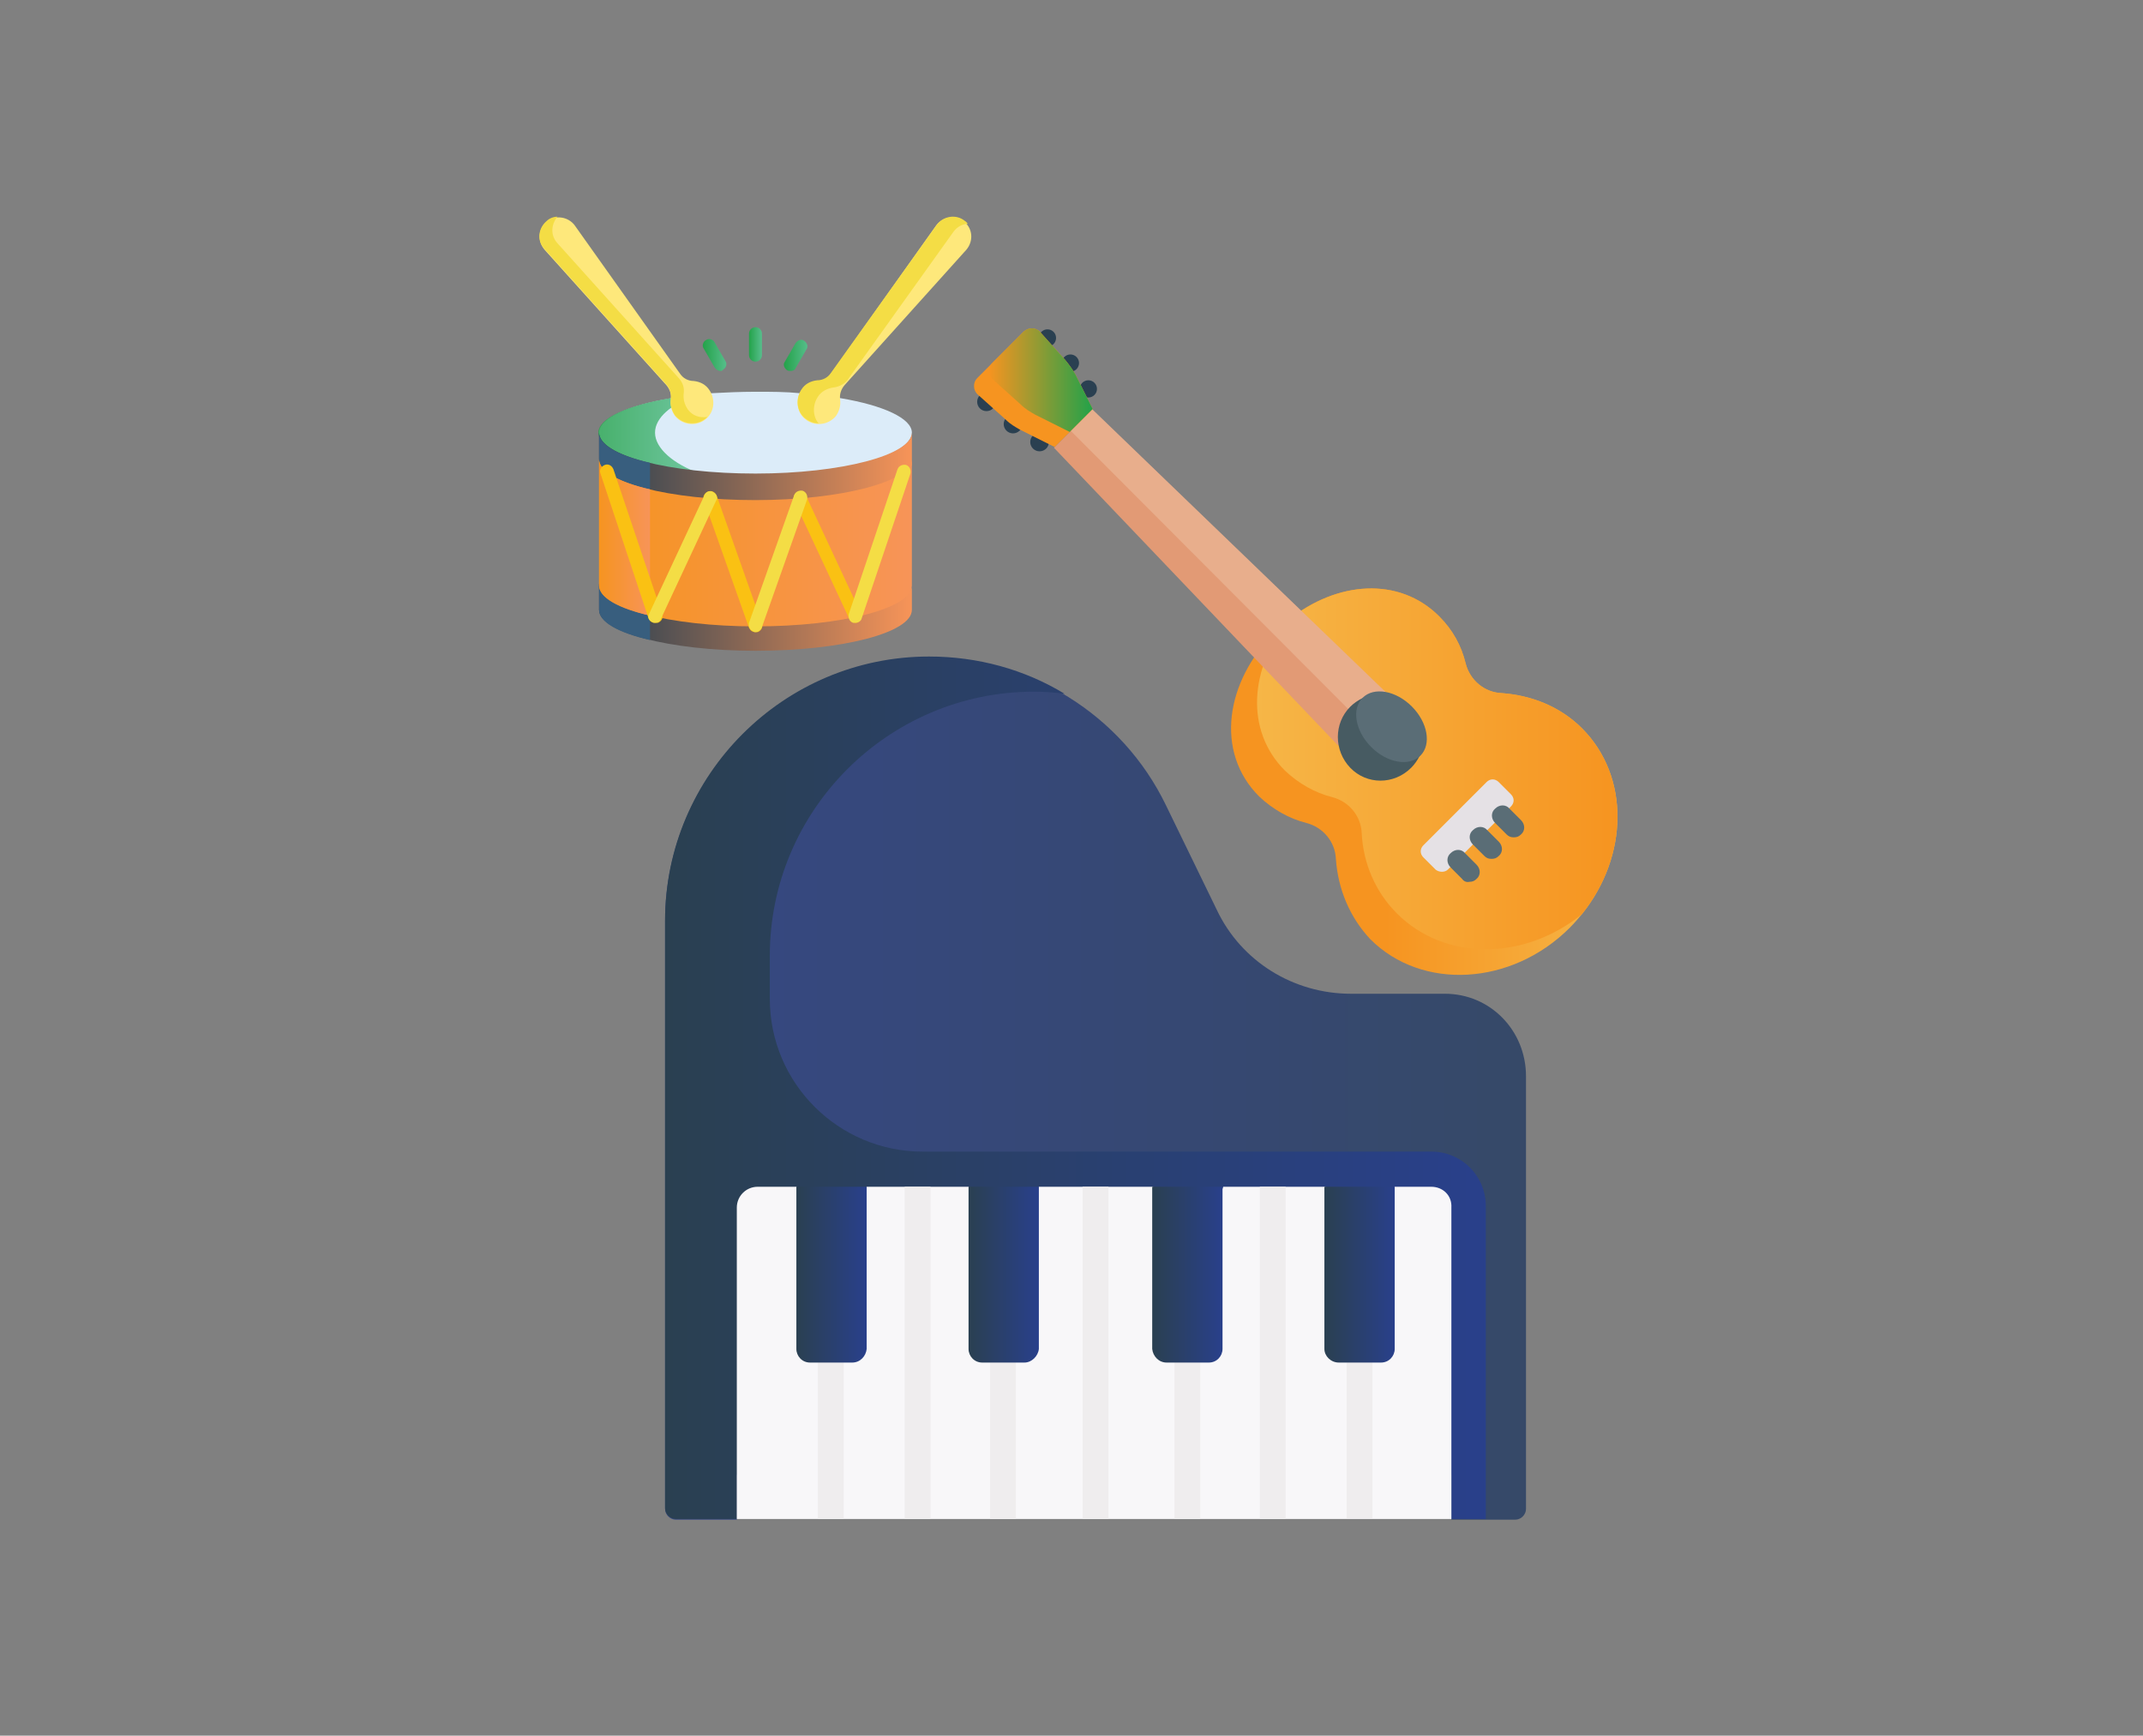 <svg enable-background="new 0 0 298.7 241.9" viewBox="0 0 298.7 241.9" xmlns="http://www.w3.org/2000/svg" xmlns:xlink="http://www.w3.org/1999/xlink"><rect x="0" y="0" width="298.7" height="241.9" fill="#808080" stroke="none"/><linearGradient id="a" gradientUnits="userSpaceOnUse" x1="92.783" x2="212.747" y1="151.598" y2="151.598"><stop offset="0" stop-color="#2a3f82"/><stop offset="1" stop-color="#2b4064"/></linearGradient><linearGradient id="b"><stop offset="0" stop-color="#2a4051"/><stop offset="1" stop-color="#29408b"/></linearGradient><linearGradient id="c" gradientUnits="userSpaceOnUse" x1="92.783" x2="207.227" xlink:href="#b" y1="151.598" y2="151.598"/><linearGradient id="d" gradientUnits="userSpaceOnUse" x1="110.976" x2="120.731" xlink:href="#b" y1="177.607" y2="177.607"/><linearGradient id="e" gradientUnits="userSpaceOnUse" x1="134.962" x2="144.717" xlink:href="#b" y1="177.607" y2="177.607"/><linearGradient id="f" gradientUnits="userSpaceOnUse" x1="184.643" x2="194.399" xlink:href="#b" y1="177.606" y2="177.606"/><linearGradient id="g" gradientUnits="userSpaceOnUse" x1="160.658" x2="170.413" xlink:href="#b" y1="177.608" y2="177.608"/><linearGradient id="h"><stop offset="0" stop-color="#23a249"/><stop offset="1" stop-color="#56be8b"/></linearGradient><linearGradient id="i" gradientUnits="userSpaceOnUse" x1="83.481" x2="97.708" xlink:href="#h" y1="60.52" y2="60.52"/><linearGradient id="j" gradientUnits="userSpaceOnUse" x1="104.358" x2="106.181" xlink:href="#h" y1="48.018" y2="48.018"/><linearGradient id="k" gradientUnits="userSpaceOnUse" x1="97.956" x2="101.266" xlink:href="#h" y1="49.534" y2="49.534"/><linearGradient id="l" gradientUnits="userSpaceOnUse" x1="109.273" x2="112.583" xlink:href="#h" y1="49.534" y2="49.534"/><linearGradient id="m"><stop offset="0" stop-color="#2a4051"/><stop offset="1" stop-color="#f79458"/></linearGradient><linearGradient id="n" gradientUnits="userSpaceOnUse" x1="83.481" x2="127.057" xlink:href="#m" y1="65.097" y2="65.097"/><linearGradient id="o" gradientUnits="userSpaceOnUse" x1="83.481" x2="127.057" xlink:href="#m" y1="85.983" y2="85.983"/><linearGradient id="p"><stop offset="0" stop-color="#f69420"/><stop offset="1" stop-color="#f79458"/></linearGradient><linearGradient id="q" gradientUnits="userSpaceOnUse" x1="83.481" x2="127.057" xlink:href="#p" y1="75.6" y2="75.6"/><linearGradient id="r" gradientUnits="userSpaceOnUse" x1="83.481" x2="90.595" xlink:href="#p" y1="74.858" y2="74.858"/><linearGradient id="s" gradientTransform="matrix(-1 0 0 1 533.684 0)" gradientUnits="userSpaceOnUse" x1="308.186" x2="362.067" y1="108.905" y2="108.905"><stop offset="0" stop-color="#f6b647"/><stop offset=".602" stop-color="#f69420"/></linearGradient><linearGradient id="t" gradientTransform="matrix(-1 0 0 1 533.684 0)" gradientUnits="userSpaceOnUse" x1="308.186" x2="358.508" y1="107.126" y2="107.126"><stop offset="0" stop-color="#f69420"/><stop offset="1" stop-color="#f6b647"/></linearGradient><linearGradient id="u" gradientTransform="matrix(-1 0 0 1 533.684 0)" gradientUnits="userSpaceOnUse" x1="381.449" x2="395.832" y1="53.062" y2="53.062"><stop offset="0" stop-color="#23a249"/><stop offset="1" stop-color="#f69420"/></linearGradient><path d="m201.4 138.5h-13.1c-8 0-15.3-4.5-18.7-11.7l-7.1-14.6c-6.1-12.6-19-20.6-33-20.6-10.1 0-19.3 4.1-26 10.8-6.6 6.6-10.8 15.8-10.8 26v81.9c0 .8.7 1.5 1.5 1.5h8.5v-6.2h99.6v6.2h8.9c.8 0 1.5-.7 1.5-1.5v-60.3c0-6.4-5-11.5-11.3-11.5z" fill="url(#a)" opacity=".87"/><path d="m199.5 160.5h-70.9c-11.7 0-21.3-9.5-21.3-21.3v-6c0-10.1 4.1-19.3 10.8-26 6.6-6.6 15.8-10.8 26-10.8 1.5 0 2.9.1 4.3.3-5.6-3.4-12.1-5.2-18.9-5.2-10.1 0-19.3 4.1-26 10.8-6.6 6.6-10.8 15.8-10.8 26v81.9c0 .8.7 1.5 1.5 1.5h8.5v-6.2h99.6v6.2h4.8v-43.4c.1-4.3-3.3-7.8-7.6-7.8z" fill="url(#c)"/><path d="m199.5 165.4h-5.1l-1 1.6h-6.9l-1.8-1.6h-14.2l-.8 2.2h-7.3l-1.7-2.2h-15.9l-1.2 2.2h-6.4l-2.2-2.2h-14.2l-1.1 1.9h-6.7l-2-1.9h-5.4c-1.6 0-2.9 1.3-2.9 2.9v43.4h99.6v-43.4c.1-1.7-1.2-2.9-2.8-2.9z" fill="#f8f7f9"/><path d="m114 169h3.6v42.7h-3.6z" fill="#efedee"/><path d="m138 171h3.6v40.7h-3.6z" fill="#efedee"/><path d="m118.8 189.9h-5.9c-1.1 0-1.9-.9-1.9-1.9v-22.6h9.8v22.6c-.1 1-.9 1.9-2 1.9z" fill="url(#d)"/><path d="m142.8 189.9h-5.9c-1.1 0-1.9-.9-1.9-1.9v-22.6h9.8v22.6c-.1 1-1 1.9-2 1.9z" fill="url(#e)"/><path d="m126.1 165.4v46.3h3.6v-46.3z" fill="#efedee"/><path d="m187.7 170h3.6v41.6h-3.6z" fill="#efedee"/><path d="m186.6 189.9h5.9c1.1 0 1.9-.9 1.9-1.9v-22.6h-9.8v22.6c0 1 .9 1.9 2 1.9z" fill="url(#f)"/><path d="m163.7 168.4h3.6v43.3h-3.6z" fill="#efedee"/><path d="m162.6 189.9h5.9c1.1 0 1.9-.9 1.9-1.9v-22.6h-9.8v22.6c.1 1 .9 1.9 2 1.9z" fill="url(#g)"/><path d="m175.6 165.4h3.6v46.3h-3.6z" fill="#efedee"/><path d="m150.9 165.4v46.3h3.6v-46.3z" fill="#efedee"/><path d="m117.2 55.5-5.7-.7c-2-.2-4-.2-6.2-.2-2.1 0-4.2.1-6.1.2l-5.7.7c-6 1-10 2.8-10 4.8 0 3.1 9.8 6 21.8 6s21.8-2.9 21.8-6c0-2-4-3.8-9.9-4.8z" fill="#dcecf9"/><path d="m91.3 60.3c0-2.1 2.3-4 5.7-5.2l-3.6.4c-6 1-10 2.8-10 4.8 0 2.4 5.9 4.8 14.2 5.7-3.7-1.3-6.3-3.5-6.3-5.7z" fill="url(#i)" opacity=".8"/><path d="m115.8 52.1c-.4.6-1.1 1-1.9 1-.9.1-1.7.5-2.2 1.3-.8 1.2-.7 2.9.4 3.9 1.3 1.2 3.3 1 4.4-.3.5-.7.7-1.5.6-2.3-.1-.7.1-1.4.6-2l17-18.9c1-1.2.9-2.9-.3-3.9s-3-.7-3.9.5z" fill="#fee87b"/><path d="m94.8 52.1c.4.6 1.1 1 1.9 1 .9.1 1.7.5 2.2 1.3.8 1.2.7 2.9-.4 3.9-1.3 1.2-3.3 1-4.4-.3-.5-.7-.7-1.5-.6-2.3.1-.7-.1-1.4-.6-2l-17-18.9c-1-1.2-.9-2.9.3-3.9s3-.7 3.9.5z" fill="#fee87b"/><path d="m114 55.3c.5-.8 1.4-1.2 2.2-1.3.7-.1 1.4-.4 1.9-1l14.8-20.7c.5-.7 1.3-1.1 2-1.1-.1-.1-.2-.3-.4-.4-1.2-1-3-.7-3.9.5l-14.8 20.7c-.4.6-1.1 1-1.9 1-.9.1-1.7.5-2.2 1.3-.8 1.2-.7 2.9.4 3.9.6.5 1.3.8 2 .8-.8-.9-.9-2.5-.1-3.7z" fill="#f4dd45"/><path d="m95.9 57.1c-.5-.7-.7-1.5-.6-2.3.1-.7-.1-1.4-.6-2l-17-18.9c-1-1.1-.9-2.6 0-3.7-.5 0-1.1.2-1.5.6-1.2 1-1.4 2.8-.3 3.9l17 18.9c.5.5.7 1.3.6 2-.1.8.1 1.6.6 2.3 1.1 1.3 3.1 1.5 4.4.3 0 0 .1-.1.1-.1-1.1.2-2.1-.2-2.7-1z" fill="#f4dd45"/><path d="m105.3 50.4c-.5 0-.9-.4-.9-.9v-3c0-.5.4-.9.9-.9s.9.4.9.9v3c0 .5-.4.9-.9.9z" fill="url(#j)"/><path d="m100.4 51.7c-.3 0-.6-.2-.8-.5l-1.5-2.6c-.3-.4-.1-1 .3-1.2.4-.3 1-.1 1.2.3l1.5 2.6c.3.4.1 1-.3 1.2-.1.2-.3.2-.4.2z" fill="url(#k)"/><path d="m110.2 51.7c-.2 0-.3 0-.5-.1-.4-.3-.6-.8-.3-1.2l1.5-2.6c.3-.4.8-.6 1.2-.3s.6.8.3 1.2l-1.5 2.6c-.1.3-.4.4-.7.4z" fill="url(#l)"/><path d="m105.3 69.9c11.3 0 20.6-2.2 21.8-5.1v-4.5c0 3.1-9.8 5.7-21.8 5.7s-21.8-2.5-21.8-5.7v3.9c0 3.2 9.7 5.7 21.8 5.7z" fill="url(#n)"/><path d="m90.6 64.5c-4.4-1-7.1-2.5-7.1-4.2v3.9c0 1.7 2.7 3.2 7.1 4.2z" fill="#385e7e"/><path d="m105.3 87c-12 0-21.8-2.5-21.8-5.7v3.7c0 3.1 9.8 5.7 21.8 5.7s21.8-2.5 21.8-5.7v-3.1c-1.2 2.9-10.6 5.1-21.8 5.1z" fill="url(#o)"/><path d="m90.6 85.5c-4.4-1-7.1-2.5-7.1-4.2v3.7c0 1.7 2.7 3.2 7.1 4.2z" fill="#385e7e"/><path d="m105.3 69.7c-12 0-21.8-2.5-21.8-5.7v17.6c0 3.1 9.8 5.7 21.8 5.7s21.8-2.5 21.8-5.7v-17.6c0 3.1-9.8 5.7-21.8 5.7z" fill="url(#q)"/><path d="m90.6 68.2c-4.4-1-7.1-2.5-7.1-4.2v17.6c0 1.7 2.7 3.2 7.1 4.2z" fill="url(#r)"/><path d="m105.3 88.1c-.4 0-.7-.2-.9-.6l-6.3-17.8c-.2-.5.1-1 .6-1.2s1 .1 1.2.6l6.3 17.8c.2.5-.1 1-.6 1.2-.1 0-.2 0-.3 0z" fill="#fac113"/><path d="m91.3 86.8c-.4 0-.7-.2-.9-.6l-6.7-20.2c-.2-.5.1-1 .6-1.2s1 .1 1.2.6l6.8 20.2c.2.5-.1 1-.6 1.2-.2 0-.3 0-.4 0z" fill="#fac113"/><path d="m119.2 86.8c-.3 0-.7-.2-.8-.5l-7.7-16.5c-.2-.5 0-1 .4-1.2.5-.2 1 0 1.2.4l7.7 16.5c.2.5 0 1-.4 1.2-.1.1-.3.1-.4.1z" fill="#fac113"/><path d="m91.3 86.8c-.1 0-.3 0-.4-.1-.5-.2-.7-.8-.4-1.2l7.7-16.5c.2-.5.8-.7 1.2-.4.5.2.7.8.4 1.2l-7.7 16.5c-.1.3-.4.5-.8.5z" fill="#f4dd45"/><path d="m105.3 88.1c-.1 0-.2 0-.3-.1-.5-.2-.7-.7-.6-1.2l6.3-17.8c.2-.5.7-.7 1.2-.6.5.2.7.7.6 1.2l-6.3 17.8c-.2.5-.6.7-.9.7z" fill="#f4dd45"/><path d="m119.2 86.8c-.1 0-.2 0-.3 0-.5-.2-.7-.7-.6-1.2l6.8-20.2c.2-.5.7-.7 1.2-.6.5.2.7.7.6 1.2l-6.8 20.2c-.1.4-.5.6-.9.6z" fill="#f4dd45"/><path d="m186.2 119.7c-.1-2.4-1.8-4.4-4.1-5-2.4-.6-4.7-1.9-6.6-3.7-6.2-6.2-4.7-16 2.2-22.9.6-.6 1.2-1.2 1.9-1.7 6.7-5.4 15.4-6.1 21-.5 1.9 1.9 3.1 4.1 3.7 6.6.6 2.3 2.6 4 5 4.1 4.2.3 8.2 1.9 11.2 4.9 6.7 6.7 6.5 17.8 0 25.9-.5.6-1.1 1.3-1.7 1.9-8.1 8.1-20.6 8.8-27.8 1.6-2.9-3.1-4.5-7-4.8-11.2z" fill="url(#s)"/><path d="m194.7 127.3c-3-3-4.7-7-4.9-11.2-.1-2.4-1.8-4.4-4.1-5-2.4-.6-4.7-1.9-6.6-3.7-5.6-5.6-4.9-14.3.5-21 6.7-5.4 15.4-6.1 21-.5 1.9 1.9 3.1 4.1 3.7 6.6.6 2.3 2.6 4 5 4.1 4.2.3 8.2 1.9 11.2 4.9 6.7 6.7 6.5 17.8 0 25.9-8 6.5-19.1 6.6-25.8-.1z" fill="url(#t)"/><path d="m146.9 62.4 5.3-5.3 41.3 39.8-7 7z" fill="#e29a75"/><path d="m149.2 60 3-3 41.3 39.8-3.8 3.8z" fill="#e8ae8c"/><path d="m200.1 121.2-1.7-1.7c-.5-.5-.5-1.2 0-1.7l8.8-8.8c.5-.5 1.2-.5 1.7 0l1.7 1.7c.5.5.5 1.2 0 1.7l-8.8 8.8c-.4.4-1.2.4-1.7 0z" fill="#e5e1e5"/><path d="m188.2 98.5c.5-.5 1.1-.9 1.7-1.2 2.2-1 5-.6 6.8 1.2s2.2 4.6 1.2 6.8c-.3.6-.7 1.2-1.2 1.7-2.4 2.4-6.2 2.4-8.5 0s-2.3-6.2 0-8.5z" fill="#475b62"/><ellipse cx="194" cy="101.3" fill="#5a6d76" rx="5.7" ry="4" transform="matrix(.707 .707 -.707 .707 128.415 -107.492)"/><g fill="#2a4051"><circle cx="151.7" cy="54.2" r="1.2"/><circle cx="149.2" cy="50.6" r="1.2"/><circle cx="146" cy="47.1" r="1.2"/><circle cx="144.9" cy="61.6" r="1.3"/><circle cx="141.2" cy="59.1" r="1.3"/><circle cx="137.5" cy="56" r="1.3"/></g><path d="m136.2 52.7c-.6.6-.6 1.7.1 2.3l3.9 3.5c.6.6 1.3 1 2 1.4l4.8 2.4 5.3-5.3-2.4-4.8c-.4-.7-.9-1.4-1.4-2l-3.5-3.9c-.6-.7-1.6-.7-2.3-.1z" fill="#f69420"/><path d="m138.3 50.6c-.6.6-.6 1.7.1 2.3l3.9 3.5c.6.6 1.3 1 2 1.4l4.8 2.4 3.2-3.2-2.4-4.8c-.4-.7-.9-1.4-1.4-2l-3.5-3.9c-.6-.7-1.6-.7-2.3-.1z" fill="url(#u)"/><path d="m210 116.3-1.6-1.6c-.6-.6-.6-1.5 0-2 .6-.6 1.5-.6 2 0l1.6 1.6c.6.6.6 1.5 0 2-.3.3-.6.4-1 .4s-.7-.1-1-.4z" fill="#5a6d76"/><path d="m206.9 119.3-1.6-1.6c-.6-.6-.6-1.5 0-2 .6-.6 1.5-.6 2 0l1.6 1.6c.6.6.6 1.5 0 2-.3.3-.6.4-1 .4s-.7-.1-1-.4z" fill="#5a6d76"/><path d="m203.8 122.5-1.6-1.6c-.6-.6-.6-1.5 0-2 .6-.6 1.5-.6 2 0l1.6 1.6c.6.6.6 1.5 0 2-.3.3-.6.4-1 .4-.4.1-.8-.1-1-.4z" fill="#5a6d76"/></svg>